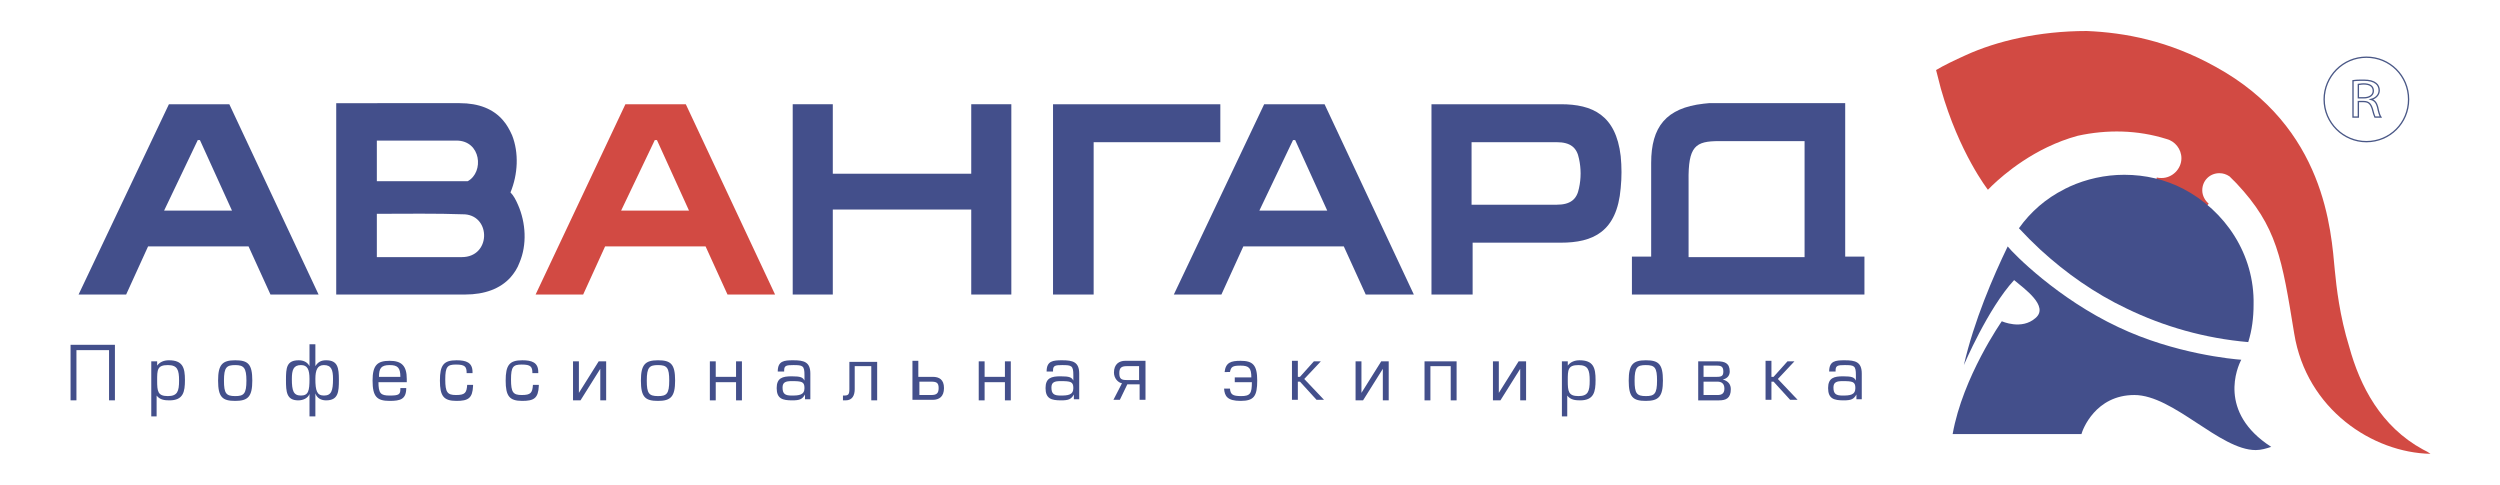 <?xml version="1.0" encoding="UTF-8"?> <!-- Generator: Adobe Illustrator 17.1.0, SVG Export Plug-In . SVG Version: 6.00 Build 0) --> <svg xmlns="http://www.w3.org/2000/svg" xmlns:xlink="http://www.w3.org/1999/xlink" id="Слой_1" x="0px" y="0px" viewBox="0 0 467.7 90.7" xml:space="preserve"> <g> <path fill="#434F8B" d="M21.5,64.5v10.4h-1.1v-9.4h-6.1v9.4h-1.1V64.5H21.5z"></path> <path fill="#434F8B" d="M29.4,77.9h-1.1V67.6h1.1v0.8c0.5-0.7,1.3-1,2.2-1c2.6,0,3,1.4,3,3.7c0,2.2-0.3,3.8-2.9,3.8 c-0.9,0-1.8-0.1-2.4-0.9V77.9z M29.4,71.2c0,2,0.1,2.9,2,2.9c1.8,0,2.1-0.9,2.1-2.9c0-2-0.3-2.9-2.1-2.9 C29.4,68.3,29.4,69.2,29.4,71.2z"></path> <path fill="#434F8B" d="M44,75c-2.4,0-3.2-0.7-3.2-3.8c0-3,0.8-3.8,3.2-3.8c2.4,0,3.2,0.7,3.2,3.8C47.2,74.2,46.4,75,44,75z M44,68.3c-1.6,0-2.1,0.4-2.1,2.9c0,2.4,0.4,2.9,2.1,2.9c1.6,0,2.1-0.4,2.1-2.9C46.1,68.8,45.6,68.3,44,68.3z"></path> <path fill="#434F8B" d="M57.9,73.7c-0.3,0.8-1.2,1.2-2.1,1.2c-2.2,0-2.3-1.6-2.3-3.8c0-2.3,0.1-3.7,2.4-3.7c0.8,0,1.6,0.3,2,1.1 v-4.1H59v4.1c0.5-0.8,1.1-1.1,2-1.1c2.2,0,2.4,1.4,2.4,3.7c0,2.2-0.1,3.8-2.4,3.8c-0.9,0-1.7-0.4-2-1.3v4.3h-1.1V73.7z M54.6,70.9 c0,2.2,0.3,3.1,1.7,3.1c1.4,0,1.6-0.9,1.6-3.1c0-1.8-0.4-2.6-1.6-2.6C54.9,68.3,54.6,69.2,54.6,70.9z M59,70.9 c0,2.2,0.3,3.1,1.6,3.1c1.4,0,1.7-0.9,1.7-3.1c0-1.7-0.3-2.6-1.7-2.6C59.4,68.3,59,69.2,59,70.9z"></path> <path fill="#434F8B" d="M70.8,71.4c0,2.2,0.4,2.6,2.1,2.6c1.7,0,2-0.2,2-1.2v-0.2H76c0,2.1-1.1,2.4-3.1,2.4c-2.4,0-3.2-0.8-3.2-3.8 c0-2.9,0.9-3.7,3.2-3.7c2.2,0,3.2,0.9,3.2,3.4v0.6H70.8z M74.9,70.5c0-1.7-0.5-2.2-2-2.2c-1.6,0-2,0.6-2,2.2H74.9z"></path> <path fill="#434F8B" d="M88.5,72.2c-0.1,2.3-0.9,2.8-3.1,2.8c-2.4,0-3.1-0.9-3.1-3.8c0-2.9,0.7-3.8,3.1-3.8c1.8,0,3,0.4,3,2.2v0.2 h-1.1c0-1.2-0.3-1.6-2-1.6c-1.6,0-2,0.4-2,2.8c0,2.4,0.4,2.9,2,2.9c1.7,0,2-0.4,2.1-1.9H88.5z"></path> <path fill="#434F8B" d="M100.8,72.2c-0.1,2.3-0.9,2.8-3.1,2.8c-2.4,0-3.1-0.9-3.1-3.8c0-2.9,0.7-3.8,3.1-3.8c1.8,0,3,0.4,3,2.2v0.2 h-1.1c0-1.2-0.3-1.6-2-1.6c-1.6,0-2,0.4-2,2.8c0,2.4,0.4,2.9,2,2.9c1.7,0,2-0.4,2.1-1.9H100.8z"></path> <path fill="#434F8B" d="M108.3,73.5l3.7-5.9h1.4v7.3h-1.1v-5.9l-3.7,5.9h-1.4v-7.3h1.1V73.5z"></path> <path fill="#434F8B" d="M123.1,75c-2.4,0-3.2-0.7-3.2-3.8c0-3,0.8-3.8,3.2-3.8c2.4,0,3.2,0.7,3.2,3.8C126.3,74.2,125.5,75,123.1,75 z M123.1,68.3c-1.6,0-2.1,0.4-2.1,2.9c0,2.4,0.4,2.9,2.1,2.9c1.6,0,2.1-0.4,2.1-2.9C125.2,68.8,124.8,68.3,123.1,68.3z"></path> <path fill="#434F8B" d="M133.9,70.5h3.8v-2.9h1.1v7.3h-1.1v-3.4h-3.8v3.4h-1.1v-7.3h1.1V70.5z"></path> <path fill="#434F8B" d="M145.5,69.5c0-2,1.2-2.1,2.9-2.1c2,0,3.2,0.3,3.2,2.5v4.8h-1l0-0.9c-0.5,0.9-1,1.1-2.4,1.1 c-1.8,0-2.9-0.3-2.9-2.3c0-1.9,1.1-2.2,2.8-2.2c1.7,0,2.1,0.2,2.4,0.8v-1c0-1.8-0.3-1.9-2.1-1.9c-1.3,0-1.7,0.1-1.7,1v0.2H145.5z M148.1,71.3c-1.1,0-1.7,0.2-1.7,1.2c0,1.2,0.5,1.5,1.7,1.5c1.4,0,2.4-0.1,2.4-1.4C150.5,71.4,150,71.3,148.1,71.3z"></path> <path fill="#434F8B" d="M164.1,67.6v7.3H163v-6.4h-3.1v4.3c0,1.1-0.4,2.1-1.7,2.1h-0.5v-0.9h0.2c0.8,0,1-0.2,1-1.2v-5.1H164.1z"></path> <path fill="#434F8B" d="M171.9,70.5h2.6c1.2,0,2.1,0.5,2.1,2.1c0,1.6-0.9,2.2-2.1,2.2h-3.8v-7.3h1.1V70.5z M171.9,73.9h2.3 c1,0,1.4-0.3,1.4-1.3c0-1-0.4-1.2-1.4-1.2h-2.2V73.9z"></path> <path fill="#434F8B" d="M184.2,70.5h3.8v-2.9h1.1v7.3H188v-3.4h-3.8v3.4h-1.1v-7.3h1.1V70.5z"></path> <path fill="#434F8B" d="M195.8,69.5c0-2,1.2-2.1,2.9-2.1c2,0,3.2,0.3,3.2,2.5v4.8h-1l0-0.9c-0.5,0.9-1,1.1-2.4,1.1 c-1.8,0-2.9-0.3-2.9-2.3c0-1.9,1.1-2.2,2.8-2.2c1.7,0,2.1,0.2,2.4,0.8v-1c0-1.8-0.3-1.9-2.1-1.9c-1.3,0-1.7,0.1-1.7,1v0.2H195.8z M198.4,71.3c-1.1,0-1.7,0.2-1.7,1.2c0,1.2,0.5,1.5,1.7,1.5c1.4,0,2.4-0.1,2.4-1.4C200.8,71.4,200.3,71.3,198.4,71.3z"></path> <path fill="#434F8B" d="M210.9,71.9l-1.4,2.9h-1.2l1.6-3.1c-0.7-0.1-1.5-0.9-1.5-2c0-1.6,1-2.2,2.1-2.2h3.8v7.3h-1.1v-2.9H210.9z M213.1,68.5h-2.3c-1,0-1.4,0.3-1.4,1.3c0,1.1,0.4,1.3,1.4,1.3h2.3V68.5z"></path> <path fill="#434F8B" d="M229.1,69.6c0.2-1.8,1.2-2.1,3-2.1c2.3,0,3.1,0.8,3.1,3.7c0,2.9-0.6,3.8-3.1,3.8c-2.5,0-3-0.9-3.1-2.3h1.1 c0.1,1.1,0.5,1.4,2.1,1.4c1.7,0,2-0.5,2-2.6H231v-0.9h3.1c0-1.7-0.4-2.2-2-2.2c-1.5,0-1.8,0.2-2,1.2H229.1z"></path> <path fill="#434F8B" d="M242.8,70.5h0.4l2.6-2.9h1.3l-3.1,3.3l3.7,3.9h-1.4l-3.1-3.4h-0.4v3.4h-1.1v-7.3h1.1V70.5z"></path> <path fill="#434F8B" d="M254.7,73.5l3.7-5.9h1.4v7.3h-1.1v-5.9l-3.7,5.9h-1.4v-7.3h1.1V73.5z"></path> <path fill="#434F8B" d="M272.5,67.6v7.3h-1.1v-6.4h-3.8v6.4h-1.1v-7.3H272.5z"></path> <path fill="#434F8B" d="M280.4,73.5l3.7-5.9h1.4v7.3h-1.1v-5.9l-3.7,5.9h-1.4v-7.3h1.1V73.5z"></path> <path fill="#434F8B" d="M293.3,77.9h-1.1V67.6h1.1v0.8c0.5-0.7,1.3-1,2.2-1c2.6,0,3,1.4,3,3.7c0,2.2-0.3,3.8-2.9,3.8 c-0.9,0-1.8-0.1-2.4-0.9V77.9z M293.3,71.2c0,2,0.1,2.9,2,2.9c1.8,0,2.1-0.9,2.1-2.9c0-2-0.3-2.9-2.1-2.9 C293.3,68.3,293.3,69.2,293.3,71.2z"></path> <path fill="#434F8B" d="M307.9,75c-2.4,0-3.2-0.7-3.2-3.8c0-3,0.8-3.8,3.2-3.8c2.4,0,3.2,0.7,3.2,3.8C311.1,74.2,310.3,75,307.9,75 z M307.9,68.3c-1.6,0-2.1,0.4-2.1,2.9c0,2.4,0.4,2.9,2.1,2.9c1.6,0,2.1-0.4,2.1-2.9C310,68.8,309.6,68.3,307.9,68.3z"></path> <path fill="#434F8B" d="M317.6,67.6h3.7c1.3,0,2.3,0.3,2.3,1.9c0,0.7-0.4,1.3-1.3,1.5c1.1,0.3,1.5,1,1.5,1.8c0,1.7-0.9,2.1-2.2,2.1 h-3.9V67.6z M318.7,70.5h2.5c0.9,0,1.2-0.2,1.2-1c0-0.9-0.4-1.1-1.2-1.1h-2.5V70.5z M318.7,73.9h2.6c0.7,0,1.3-0.2,1.3-1.2 c0-1-0.6-1.3-1.3-1.3h-2.6V73.9z"></path> <path fill="#434F8B" d="M331.4,70.5h0.4l2.6-2.9h1.3l-3.1,3.3l3.7,3.9h-1.4l-3.1-3.4h-0.4v3.4h-1.1v-7.3h1.1V70.5z"></path> <path fill="#434F8B" d="M342.2,69.5c0-2,1.2-2.1,2.9-2.1c2,0,3.2,0.3,3.2,2.5v4.8h-1l0-0.9c-0.5,0.9-1,1.1-2.4,1.1 c-1.8,0-2.9-0.3-2.9-2.3c0-1.9,1.1-2.2,2.8-2.2c1.7,0,2.1,0.2,2.4,0.8v-1c0-1.8-0.3-1.9-2.1-1.9c-1.3,0-1.7,0.1-1.7,1v0.2H342.2z M344.7,71.3c-1.1,0-1.7,0.2-1.7,1.2c0,1.2,0.5,1.5,1.7,1.5c1.4,0,2.4-0.1,2.4-1.4C347.1,71.4,346.6,71.3,344.7,71.3z"></path> </g> <path fill="#434F8B" d="M50.6,55.1l-4.1-9H27.7l-4.1,9h-8.9l16.9-35.6h11.3l16.7,35.6H50.6L50.6,55.1z M37.4,26.2L37.4,26.2H37 l-6.3,13.2h12.7L37.4,26.2z"></path> <path fill="#D24A43" d="M136.1,55.1l-4.1-9h-18.8l-4.1,9h-8.9L117,19.5h11.3L145,55.1H136.1L136.1,55.1z M122.9,26.2L122.9,26.2 h-0.4l-6.3,13.2h12.7L122.9,26.2z"></path> <path fill="#434F8B" d="M255.5,55.1l-4.1-9h-18.8l-4.1,9h-8.9l16.9-35.6h11.3l16.7,35.6H255.5L255.5,55.1z M242.3,26.2L242.3,26.2 h-0.4l-6.3,13.2h12.7L242.3,26.2z"></path> <path fill="#434F8B" d="M228.3,19.5v7.1c-7.9,0-15.8,0-23.7,0c0,9.5,0,19,0,28.5h-7.6V19.5C207.4,19.5,217.8,19.5,228.3,19.5z"></path> <path fill="#434F8B" d="M275.4,55.1h-7.6v-9.7V23.6v-4.1h24.2c5.9,0,10.3,2,11.2,9.7c0.2,2,0.2,4,0,6c-0.7,8.2-5.2,10.2-11.2,10.2 h-16.5V55.1L275.4,55.1z M295.4,29.7c-0.4-2.1-1.6-3.1-4.2-3.1h-15.9c0,3.9,0,7.8,0,11.7h15.9l0,0c2.6,0,3.8-1,4.2-3.1 C295.8,33.4,295.8,31.5,295.4,29.7z"></path> <polygon fill="#434F8B" points="181.7,19.5 189.2,19.5 189.2,55.1 181.7,55.1 181.7,39.2 155.8,39.2 155.8,55.1 148.3,55.1 148.3,19.5 155.8,19.5 155.8,32.5 181.7,32.5 "></polygon> <path fill="#434F8B" d="M95.5,36c0.6,0.6,1,1.4,1.4,2.3c1.5,3.4,1.7,7.5,0.3,10.8c-0.4,1.1-1,2-1.7,2.8c-1.9,2.1-4.8,3.2-8.5,3.2 H62.9V51V36.8v-2.9V23.4v-4.1H86c3.6,0,6.3,1.1,8.1,3.2c0.7,0.8,1.2,1.7,1.7,2.8C97.1,28.6,96.9,32.6,95.5,36L95.5,36z M70.5,33.9 l17,0c3.1-1.7,2.5-7.6-2.1-7.6l0,0l-14.9,0V33.9L70.5,33.9z M70.5,40c0,2.7,0,5.4,0,8.1h15.9l0,0c5.4,0,5.5-7.6,0.6-8 C81.5,39.9,76,40,70.5,40z"></path> <path fill="#434F8B" d="M345.2,19.3V48h3.6v7.1h-32.8h-7.1h-3.6V48h3.6V30.5c0-6.8,2.8-10.3,9.8-11.1c0.3,0,0.7-0.1,1-0.1 C328.1,19.3,336.6,19.3,345.2,19.3L345.2,19.3z M337.6,48V26.4c-5.3,0-10.6,0-16,0c-4.4,0-5.8,0.9-5.7,7.5l0,14.2H337.6z"></path> <path fill="none" stroke="#495786" stroke-width="0.25" stroke-miterlimit="10" d="M441.2,15.8c0.2,0,0.5-0.1,1-0.1 c1.1,0,1.8,0.4,1.8,1.3c0,0.8-0.7,1.3-1.8,1.3h-1V15.8z M440.2,21.9h1v-2.9h1c0.9,0,1.3,0.4,1.6,1.3c0.2,0.8,0.4,1.4,0.5,1.6h1.1 c-0.2-0.3-0.4-0.9-0.6-1.9c-0.2-0.7-0.5-1.2-1.2-1.4v0c0.8-0.2,1.5-0.8,1.5-1.7c0-0.5-0.2-1-0.6-1.3c-0.5-0.4-1.2-0.6-2.3-0.6 c-0.7,0-1.4,0-2,0.1V21.9z"></path> <path fill="none" stroke="#495786" stroke-width="0.25" stroke-miterlimit="10" d="M450.6,18.6c0,4.4-3.5,7.9-7.9,7.9 c-4.3,0-7.9-3.5-7.9-7.9c0-4.3,3.5-7.9,7.9-7.9C447.1,10.7,450.6,14.2,450.6,18.6z"></path> <path fill="#434F8B" d="M419.3,67.3c-1.5-0.1-12.5-1.1-23-6.1c-11.3-5.3-19.6-13.7-20.7-15.1c-2.7,5.6-6.3,13.9-8.2,22.2 c0,0,4.5-10.6,9.4-15.9c1.9,1.6,6.6,4.9,4,7.1c-2.6,2.3-6.3,0.6-6.3,0.6s-7.3,10.4-9.2,21.1h24.1h0c0.2-0.8,2.6-7.3,9.9-7.3 c7.3,0,16,10.3,22.7,10.3c1,0,2-0.3,2.9-0.6C414.8,77.1,418.6,68.6,419.3,67.3"></path> <path fill="#D24A43" d="M453.5,84.2c-0.1,0-0.1-0.1-0.2-0.1c0,0,0,0,0,0c-7.9-4.3-11.8-11.9-13.8-19.2c-1.8-5.8-2.4-11.2-2.7-14.3 c-0.7-7.3-1.7-26.8-22.3-38.1c-8.8-4.9-17-6.4-24.1-6.7c-9,0-16.9,1.9-22.6,4.5c-2.2,1-4.1,1.9-5.6,2.8c0.3,1.2,0.6,2.4,0.9,3.5 c3.4,12,8.8,18.9,8.8,18.9s0.3-0.3,0.8-0.8c2.1-2,7.9-7.1,16-9.3c5.5-1.2,11.2-1.1,16.6,0.6v0c1.6,0.4,2.8,1.9,2.8,3.6 c0,2-1.7,3.7-3.7,3.7c-0.3,0-0.6,0-0.9-0.1l-0.7,2.9l8.5,4.4l1.9-2.4c-0.7-0.6-1.2-1.5-1.2-2.5c0-1.8,1.4-3.2,3.2-3.2 c0.7,0,1.3,0.2,1.9,0.6c0.4,0.4,0.9,0.9,1.3,1.3c7.6,8.1,8.5,14,10.8,28.1c2.3,14.2,14.7,22.3,25.5,22.5 C454.3,84.6,453.9,84.4,453.5,84.2"></path> <path fill="#434F8B" d="M408.4,35.3c-3.3-1.7-7-2.6-11-2.6c-3.6,0-7.1,0.8-10.2,2.2c-0.3,0.2-0.7,0.3-1,0.5 c-3.4,1.7-6.3,4.2-8.5,7.3c1.3,1.4,2.6,2.7,4,4c4.8,4.4,10.2,8.2,16.1,11c0,0,0,0,0,0c7,3.4,14.7,5.6,22.8,6.3c0.7-2.2,1-4.6,1-7 C421.8,47.6,416.3,39.4,408.4,35.3"></path> </svg> 